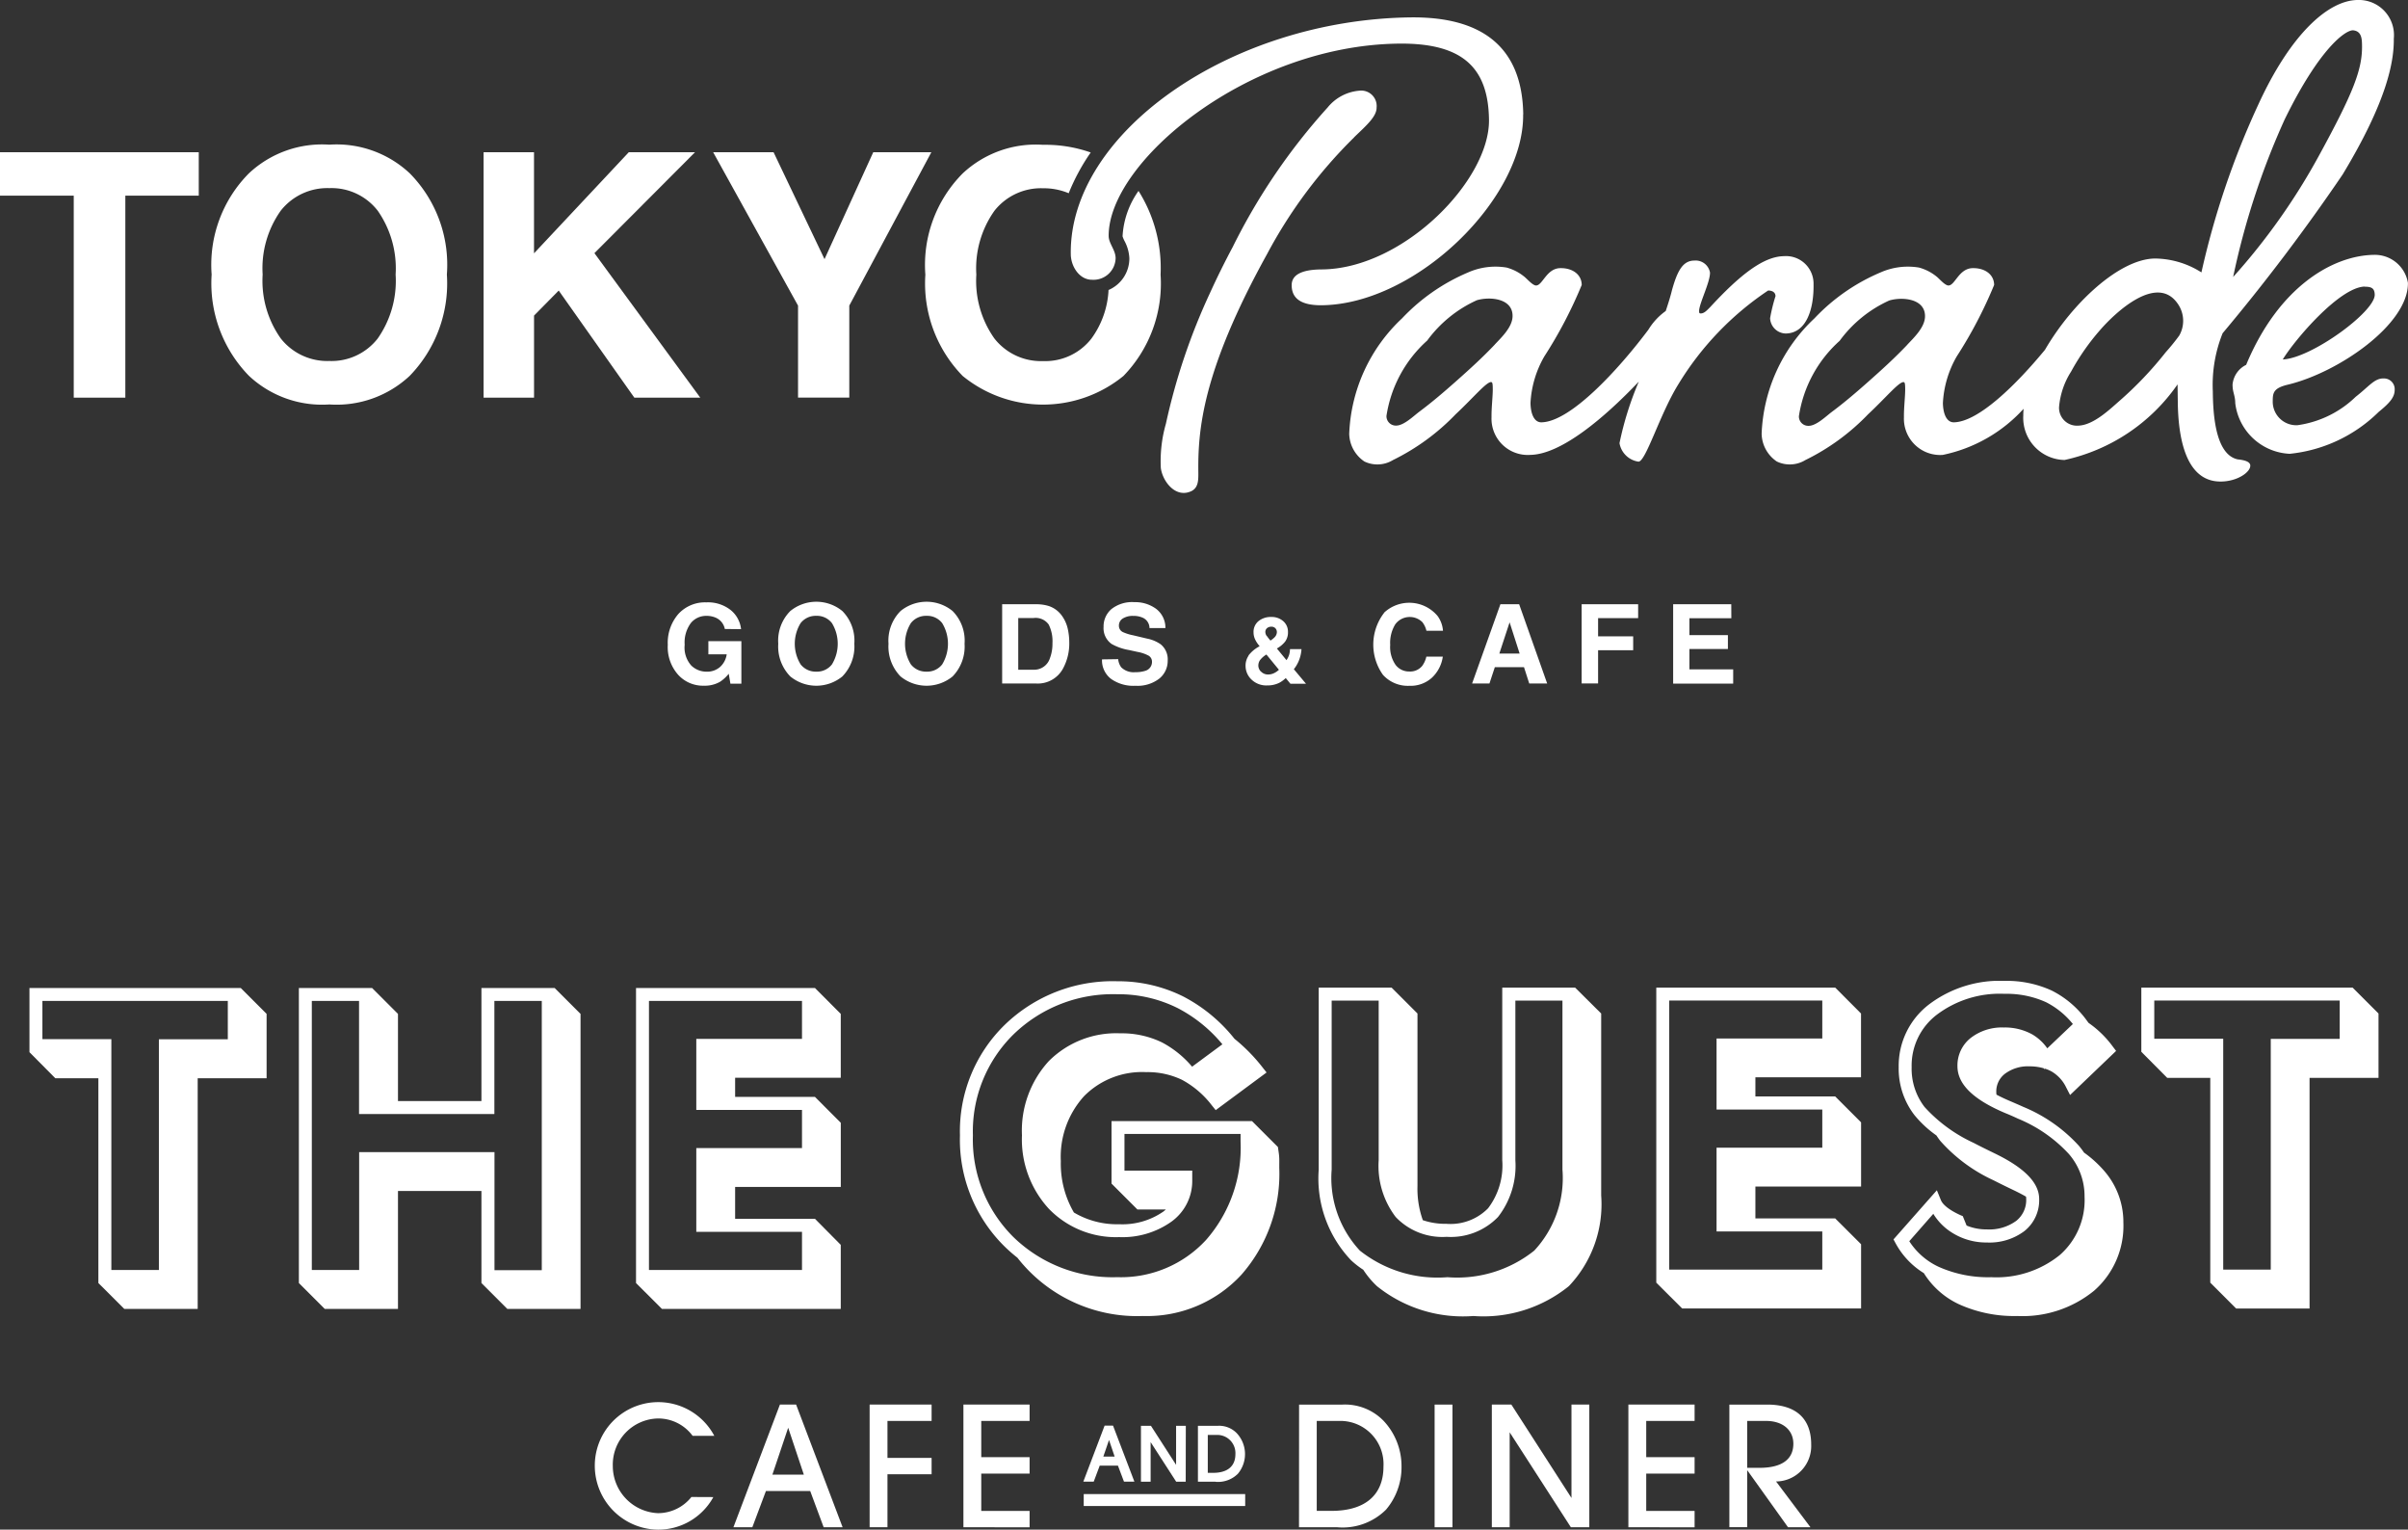 <svg xmlns="http://www.w3.org/2000/svg" xmlns:xlink="http://www.w3.org/1999/xlink" width="69.394" height="44.068" viewBox="0 0 69.394 44.068"><rect x="0" y="0" width="69.394" height="44.068" fill="#333333" stroke="none"/><defs><clipPath id="a"><rect width="69.394" height="19.755" fill="#fff"/></clipPath><clipPath id="b"><rect width="67.696" height="15.809" fill="#fff"/></clipPath></defs><path d="M0,22.114v1.252H2.125v5.819H3.612V23.366H5.728V22.114Z" transform="translate(0 -17.729)" fill="#fff"/><g transform="translate(0 0)"><g clip-path="url(#a)"><path d="M36.471,27.685a3.083,3.083,0,0,1-2.317.825,3.083,3.083,0,0,1-2.317-.825,3.814,3.814,0,0,1-1.075-2.917,3.739,3.739,0,0,1,1.075-2.917,3.083,3.083,0,0,1,2.317-.825,3.083,3.083,0,0,1,2.317.825,3.749,3.749,0,0,1,1.07,2.917,3.824,3.824,0,0,1-1.07,2.917m-.923-1.075a2.894,2.894,0,0,0,.516-1.842,2.9,2.9,0,0,0-.516-1.84,1.685,1.685,0,0,0-1.393-.65,1.708,1.708,0,0,0-1.4.648,2.865,2.865,0,0,0-.523,1.842,2.865,2.865,0,0,0,.523,1.842,1.707,1.707,0,0,0,1.4.648,1.687,1.687,0,0,0,1.393-.648" transform="translate(-24.663 -16.858)" fill="#fff"/><path d="M70.279,22.114h1.453v2.913l2.732-2.913h1.909l-2.9,2.908,3.05,4.163h-1.9L72.444,26.1l-.711.721v2.365H70.279Z" transform="translate(-56.343 -17.729)" fill="#fff"/><path d="M108.258,22.114h1.674l-2.365,4.419v2.651H106.09V26.534l-2.446-4.419h1.741l1.468,3.08Z" transform="translate(-83.092 -17.729)" fill="#fff"/><path d="M140.647,22.353a2.487,2.487,0,0,0-.463,1.312.848.848,0,0,0,.056.134,1.172,1.172,0,0,1,.14.5.99.99,0,0,1-.6.913,2.584,2.584,0,0,1-.494,1.4,1.687,1.687,0,0,1-1.393.648,1.707,1.707,0,0,1-1.4-.648,2.864,2.864,0,0,1-.523-1.842,2.865,2.865,0,0,1,.523-1.842,1.708,1.708,0,0,1,1.4-.647,1.86,1.86,0,0,1,.739.143,5.92,5.92,0,0,1,.634-1.174,3.932,3.932,0,0,0-1.373-.221,3.083,3.083,0,0,0-2.317.825,3.74,3.74,0,0,0-1.075,2.917,3.814,3.814,0,0,0,1.075,2.917,3.665,3.665,0,0,0,4.634,0,3.824,3.824,0,0,0,1.07-2.917,4.178,4.178,0,0,0-.636-2.414" transform="translate(-107.834 -16.857)" fill="#fff"/><path d="M168.654,5.34c-.026-1.947-1.187-2.824-3.251-2.8-5.208.069-9.834,3.344-9.788,6.816,0,.352.244.748.62.743a.637.637,0,0,0,.672-.619c0-.235-.193-.42-.2-.631-.028-2.135,4.01-5.5,8.35-5.553,1.853-.024,2.59.693,2.61,2.195.023,1.736-2.454,4.279-4.8,4.31-.375,0-.891.059-.886.457,0,.375.266.583.876.575,2.721-.036,5.825-3.08,5.794-5.5" transform="translate(-124.757 -2.039)" fill="#fff"/><path d="M174.218,14.515c.348-.333.649-.595.646-.853a.445.445,0,0,0-.5-.486,1.315,1.315,0,0,0-.909.481,17.673,17.673,0,0,0-2.739,4.025q-.348.651-.654,1.323a17.98,17.98,0,0,0-1.27,3.767,3.887,3.887,0,0,0-.146,1.276c.052.387.427.878.881.664.2-.1.2-.312.2-.518-.016-1.22.1-2.911,1.982-6.314a13.812,13.812,0,0,1,2.513-3.365" transform="translate(-135.193 -10.563)" fill="#fff"/><path d="M208.372,38.364a4.767,4.767,0,0,0-.156.636.461.461,0,0,0,.452.44c.587-.008.812-.691.8-1.418a.794.794,0,0,0-.855-.81c-.586.008-1.26.533-2.116,1.459-.116.119-.185.19-.279.191-.047,0-.047-.023-.048-.07,0-.211.318-.826.314-1.107a.42.42,0,0,0-.45-.346c-.329,0-.489.288-.646.853-.037.156-.1.362-.18.6a1.827,1.827,0,0,0-.5.539c-.853,1.137-2.241,2.657-3.085,2.668-.211,0-.308-.254-.312-.559a2.987,2.987,0,0,1,.4-1.342,12.706,12.706,0,0,0,1.076-2.056c0-.282-.241-.49-.616-.485-.4.005-.51.5-.7.5-.1,0-.271-.206-.35-.263a1.364,1.364,0,0,0-.5-.254,1.952,1.952,0,0,0-1.111.142,5.631,5.631,0,0,0-1.9,1.321,4.807,4.807,0,0,0-1.523,3.325.987.987,0,0,0,.438.8.864.864,0,0,0,.823-.042,6.415,6.415,0,0,0,1.806-1.319c.51-.476.879-.926,1.02-.928.047,0,.048.07.05.21,0,.211-.04.54-.036.8a1.045,1.045,0,0,0,1.117,1.088c.874-.012,2.1-1.032,3.127-2.11a9.245,9.245,0,0,0-.556,1.772.648.648,0,0,0,.547.533c.211,0,.616-1.369,1.144-2.221a8.645,8.645,0,0,1,2.592-2.709c.141,0,.212.068.213.161m-8.088,1.394c-.347.367-.722.708-1.1,1.043-.352.313-.71.62-1.086.9-.16.121-.435.39-.653.393a.271.271,0,0,1-.285-.278,3.649,3.649,0,0,1,1.174-2.171,3.619,3.619,0,0,1,1.43-1.162c.377-.112,1.049-.056,1.03.472-.012.306-.314.594-.509.8" transform="translate(-157.205 -29.832)" fill="#fff"/><path d="M269.745,13.232c-.659-.155-.7-1.4-.706-1.962a3.989,3.989,0,0,1,.283-1.67,56.457,56.457,0,0,0,3.459-4.574c1.286-2.128,1.482-3.258,1.474-3.914A1.012,1.012,0,0,0,273.207,0c-.821.011-1.912.94-2.87,3.041a23.825,23.825,0,0,0-1.626,4.807,2.531,2.531,0,0,0-1.343-.4c-1.021.013-2.383,1.284-3.165,2.629-.836,1.014-1.922,2.08-2.629,2.09-.211,0-.309-.254-.313-.559a2.987,2.987,0,0,1,.4-1.342,12.689,12.689,0,0,0,1.076-2.056c0-.282-.241-.49-.616-.485-.4.005-.51.5-.7.5-.105,0-.272-.206-.35-.263a1.364,1.364,0,0,0-.5-.254,1.953,1.953,0,0,0-1.111.142,5.631,5.631,0,0,0-1.9,1.321,4.807,4.807,0,0,0-1.523,3.325.988.988,0,0,0,.438.8.864.864,0,0,0,.823-.042,6.418,6.418,0,0,0,1.806-1.318c.51-.476.879-.927,1.02-.928.047,0,.048.07.05.21,0,.211-.04.54-.036.8a1.045,1.045,0,0,0,1.117,1.088,4.328,4.328,0,0,0,2.331-1.329c-.006.068-.009.134-.009.2a1.214,1.214,0,0,0,1.19,1.275,5.346,5.346,0,0,0,3.256-2.178l.007.516c.012.938.194,2.3,1.25,2.283.469-.006.841-.269.839-.457,0-.117-.166-.162-.378-.183m1.373-9.8c.983-2.007,1.726-2.557,1.961-2.56.258.02.261.255.264.442.009.681-.241,1.341-1.249,3.184a18.4,18.4,0,0,1-2.465,3.481,21.78,21.78,0,0,1,1.489-4.548m-10.879,6.5c-.347.367-.722.708-1.1,1.043-.352.313-.71.62-1.086.9-.16.121-.435.39-.653.393a.27.27,0,0,1-.285-.278,3.648,3.648,0,0,1,1.174-2.171,3.619,3.619,0,0,1,1.43-1.162c.377-.112,1.049-.056,1.03.472-.012.306-.314.594-.509.8m7.832-.256a6.1,6.1,0,0,1-.386.475,10.416,10.416,0,0,1-1.338,1.406c-.3.263-.757.7-1.19.709a.515.515,0,0,1-.546-.533,2.241,2.241,0,0,1,.346-1.023,6.666,6.666,0,0,1,.838-1.2c.434-.5,1.64-1.639,2.241-.75a.855.855,0,0,1,.035.917" transform="translate(-205.27 0)" fill="#fff"/><path d="M328.812,40.579c-.258,0-.419.24-.791.527a3,3,0,0,1-1.679.82.679.679,0,0,1-.713-.694c0-.235.018-.376.439-.475,1.45-.347,3.473-1.735,3.457-2.931a.966.966,0,0,0-.973-.808c-1.2.016-2.756.928-3.689,3.169a.705.705,0,0,0-.392.568c0,.235.075.3.078.538a1.657,1.657,0,0,0,1.568,1.457,4.261,4.261,0,0,0,2.565-1.207c.325-.263.463-.429.461-.639a.308.308,0,0,0-.333-.324m-.527-2.644c.188,0,.282.043.285.231.007.493-1.829,1.831-2.65,1.865.344-.567,1.638-2.086,2.365-2.1" transform="translate(-260.133 -29.676)" fill="#fff"/><path d="M98.7,88.262a.448.448,0,0,0-.265-.327.65.65,0,0,0-.262-.051.568.568,0,0,0-.453.208.943.943,0,0,0-.177.625.776.776,0,0,0,.192.6.63.63,0,0,0,.437.175.565.565,0,0,0,.393-.138.6.6,0,0,0,.189-.361h-.528v-.381h.951v1.225h-.316l-.048-.285a1.1,1.1,0,0,1-.248.229.876.876,0,0,1-.465.115.966.966,0,0,1-.744-.314,1.2,1.2,0,0,1-.3-.864,1.266,1.266,0,0,1,.305-.888,1.04,1.04,0,0,1,.807-.335,1.054,1.054,0,0,1,.7.221.821.821,0,0,1,.3.551Z" transform="translate(-77.812 -70.141)" fill="#fff"/><path d="M114.965,89.586a1.184,1.184,0,0,1-1.5,0,1.231,1.231,0,0,1-.347-.942,1.208,1.208,0,0,1,.347-.942,1.184,1.184,0,0,1,1.5,0,1.211,1.211,0,0,1,.345.942,1.235,1.235,0,0,1-.345.942m-.3-.347a1.144,1.144,0,0,0,0-1.189.545.545,0,0,0-.45-.21.551.551,0,0,0-.452.209,1.133,1.133,0,0,0,0,1.19.552.552,0,0,0,.452.209.545.545,0,0,0,.45-.209" transform="translate(-90.69 -70.098)" fill="#fff"/><path d="M130.988,89.586a1.184,1.184,0,0,1-1.5,0,1.231,1.231,0,0,1-.347-.942,1.208,1.208,0,0,1,.347-.942,1.184,1.184,0,0,1,1.5,0,1.211,1.211,0,0,1,.345.942,1.235,1.235,0,0,1-.345.942m-.3-.347a1.145,1.145,0,0,0,0-1.189.545.545,0,0,0-.45-.21.551.551,0,0,0-.452.209,1.133,1.133,0,0,0,0,1.19.552.552,0,0,0,.452.209.546.546,0,0,0,.45-.209" transform="translate(-103.536 -70.098)" fill="#fff"/><path d="M146.988,87.837a.756.756,0,0,1,.389.29,1.019,1.019,0,0,1,.163.369,1.771,1.771,0,0,1,.043.378,1.516,1.516,0,0,1-.183.771.825.825,0,0,1-.766.426h-.985V87.787h.985a1.215,1.215,0,0,1,.354.05m-.875.347v1.49h.441a.476.476,0,0,0,.472-.333,1.172,1.172,0,0,0,.073-.435,1.071,1.071,0,0,0-.109-.535.462.462,0,0,0-.435-.187Z" transform="translate(-116.769 -70.379)" fill="#fff"/><path d="M160.668,89.1a.464.464,0,0,0,.087.234.507.507,0,0,0,.407.141.873.873,0,0,0,.28-.037.265.265,0,0,0,.2-.265.2.2,0,0,0-.1-.175,1.091,1.091,0,0,0-.317-.107l-.247-.054a1.532,1.532,0,0,1-.5-.175.556.556,0,0,1-.231-.494.656.656,0,0,1,.226-.51.964.964,0,0,1,.663-.2,1.018,1.018,0,0,1,.623.191.681.681,0,0,1,.27.555h-.459a.327.327,0,0,0-.184-.293.635.635,0,0,0-.284-.057.541.541,0,0,0-.3.074.236.236,0,0,0-.113.208.2.2,0,0,0,.111.183,1.35,1.35,0,0,0,.3.094l.4.095a1.025,1.025,0,0,1,.395.166.559.559,0,0,1,.2.466.656.656,0,0,1-.242.52,1.021,1.021,0,0,1-.684.207,1.116,1.116,0,0,1-.709-.2.673.673,0,0,1-.258-.56Z" transform="translate(-128.444 -70.11)" fill="#fff"/><path d="M181.091,90.734a.947.947,0,0,1,.282-.246l.04-.025a.8.8,0,0,1-.129-.192.475.475,0,0,1-.046-.2.4.4,0,0,1,.143-.329.56.56,0,0,1,.37-.119.5.5,0,0,1,.343.121.4.4,0,0,1,.136.31.443.443,0,0,1-.081.277.793.793,0,0,1-.239.2l.277.336a.558.558,0,0,0,.074-.148.583.583,0,0,0,.027-.169h.331a1.055,1.055,0,0,1-.085.355,1.007,1.007,0,0,1-.135.223l.35.418H182.3l-.134-.163a.847.847,0,0,1-.182.134.75.75,0,0,1-.347.078.612.612,0,0,1-.462-.173.541.541,0,0,1-.167-.383.509.509,0,0,1,.086-.3m.364.461a.272.272,0,0,0,.2.08.385.385,0,0,0,.176-.042.525.525,0,0,0,.135-.094l-.36-.439a.651.651,0,0,0-.187.164.28.28,0,0,0-.046.156.243.243,0,0,0,.079.175m.164-1.032a1.686,1.686,0,0,0,.106.135.694.694,0,0,0,.117-.093.218.218,0,0,0,.068-.153.16.16,0,0,0-.041-.107.155.155,0,0,0-.123-.047.182.182,0,0,0-.1.028.139.139,0,0,0-.068.128.2.2,0,0,0,.038.11" transform="translate(-145.113 -71.848)" fill="#fff"/><path d="M199.9,87.85a1.065,1.065,0,0,1,1.536.1.826.826,0,0,1,.156.426h-.477a.65.65,0,0,0-.117-.248.518.518,0,0,0-.78.061,1.024,1.024,0,0,0-.147.594.9.9,0,0,0,.155.576.486.486,0,0,0,.395.191.447.447,0,0,0,.374-.164.72.72,0,0,0,.118-.265h.474a1.029,1.029,0,0,1-.313.607.912.912,0,0,1-.646.234.969.969,0,0,1-.766-.316,1.5,1.5,0,0,1,.038-1.792" transform="translate(-160.008 -70.204)" fill="#fff"/><path d="M214.761,87.787h.54l.808,2.284h-.517l-.151-.47H214.6l-.155.47h-.5Zm-.031,1.421h.585l-.289-.9Z" transform="translate(-171.522 -70.379)" fill="#fff"/><path d="M229.862,87.8h1.628v.4h-1.154v.525h1.011v.4h-1.011v.957h-.474Z" transform="translate(-184.282 -70.392)" fill="#fff"/><path d="M244.847,88.192h-1.208v.485h1.109v.4h-1.109v.587H244.9v.411h-1.73V87.787h1.675Z" transform="translate(-194.953 -70.38)" fill="#fff"/></g></g><g transform="translate(0.849 28.259)"><g transform="translate(0 0)" clip-path="url(#b)"><path d="M58.816,44.01a1.808,1.808,0,0,1-1.6.938A1.842,1.842,0,0,1,55.4,43.119a1.829,1.829,0,0,1,3.444-.874h-.625a1.231,1.231,0,0,0-1-.5,1.331,1.331,0,0,0-1.3,1.372,1.36,1.36,0,0,0,1.3,1.356,1.23,1.23,0,0,0,.965-.466Z" transform="translate(-39.108 -29.138)" fill="#fff"/><path d="M71.588,45.044,71.2,44H69.925l-.392,1.044h-.545l1.34-3.534h.466l1.34,3.534Zm-1.022-2.866-.455,1.351h.906Z" transform="translate(-48.701 -29.304)" fill="#fff"/><path d="M82.339,45.044V41.51h1.786v.472H82.853v1.065h1.272v.471H82.853v1.526Z" transform="translate(-58.127 -29.304)" fill="#fff"/><path d="M91.53,45.044V41.51h1.907v.472H92.044v1.043h1.393V43.5H92.044v1.075h1.393v.472Z" transform="translate(-64.615 -29.304)" fill="#fff"/><path d="M124.425,41.511h1.251a1.55,1.55,0,0,1,1.187.471,1.906,1.906,0,0,1,.514,1.314,1.886,1.886,0,0,1-.445,1.24,1.771,1.771,0,0,1-1.409.509h-1.1Zm.932,3.062c.97,0,1.5-.455,1.5-1.277a1.245,1.245,0,0,0-1.288-1.314h-.635v2.591Z" transform="translate(-87.837 -29.304)" fill="#fff"/><rect width="0.514" height="3.534" transform="translate(40.494 12.207)" fill="#fff"/><path d="M145.589,45.044l-1.763-2.734v2.734h-.514V41.51h.562l1.733,2.691V41.51h.514v3.534Z" transform="translate(-101.169 -29.304)" fill="#fff"/><path d="M156.7,45.044V41.51h1.908v.472h-1.394v1.043h1.394V43.5h-1.394v1.075h1.394v.472Z" transform="translate(-110.622 -29.304)" fill="#fff"/><path d="M168.284,45.044,167.108,43.4v1.642h-.514V41.511h1.091c.827,0,1.267.4,1.267,1.15a1.021,1.021,0,0,1-1.012,1.065l.991,1.319Zm-.821-1.711c.635,0,.975-.239.975-.694,0-.4-.313-.657-.784-.657h-.546v1.351Z" transform="translate(-117.606 -29.304)" fill="#fff"/><path d="M104.577,45.241l-.173-.461h-.561l-.174.461h-.241l.593-1.561h.206l.592,1.561Zm-.452-1.266-.2.6h.4Z" transform="translate(-73.014 -30.835)" fill="#fff"/><path d="M104.765,45.2h-.3l-.174-.461h-.525l-.173.461h-.3l.014-.036.6-1.578h.243l.006.017Zm-.261-.053h.185l-.572-1.508h-.169l-.572,1.508h.184l.174-.461h.6Zm-.234-.616H103.8l.238-.706Zm-.4-.053h.326L104.034,44Z" transform="translate(-72.923 -30.773)" fill="#fff"/><path d="M110.013,45.241l-.779-1.208v1.208h-.227V43.679h.248l.765,1.189V43.679h.227v1.561Z" transform="translate(-76.953 -30.835)" fill="#fff"/><path d="M110.211,45.2h-.275L109.2,44.06V45.2h-.279V43.59h.288l.725,1.125V43.59h.28Zm-.246-.053h.193V43.643h-.174V44.9l-.806-1.252h-.207v1.508h.174V43.88Z" transform="translate(-76.89 -30.772)" fill="#fff"/><path d="M114.6,43.679h.552a.685.685,0,0,1,.524.208.844.844,0,0,1,.227.58.831.831,0,0,1-.2.547.781.781,0,0,1-.622.225H114.6Zm.412,1.353c.428,0,.664-.2.664-.564a.55.55,0,0,0-.569-.58h-.28v1.145Z" transform="translate(-80.902 -30.835)" fill="#fff"/><path d="M115.023,45.2h-.511V43.59h.579a.707.707,0,0,1,.543.216.883.883,0,0,1,.031,1.164.81.81,0,0,1-.642.234m-.459-.053h.459a.761.761,0,0,0,.6-.216.832.832,0,0,0-.03-1.092.658.658,0,0,0-.5-.2h-.526ZM114.95,45h-.211V43.8h.306a.576.576,0,0,1,.6.607c0,.375-.253.591-.691.591m-.158-.053h.158c.411,0,.638-.191.638-.538a.524.524,0,0,0-.543-.554h-.253Z" transform="translate(-80.839 -30.772)" fill="#fff"/><rect width="4.653" height="0.344" transform="translate(30.382 14.785)" fill="#fff"/><path d="M4.848,9.245H2.732L1.986,8.5V2.6H.745L0,1.849V0H6.089l.745.746V2.6H4.848V9.244ZM.373.373v1.1H2.36V8.125H3.73V1.477H5.716V.373Z" transform="translate(0 0.205)" fill="#fff" stroke="rgba(0,0,0,0)" stroke-miterlimit="10" stroke-width="1"/><path d="M2.856,9.246H.746L0,8.5V0H2.11l.746.746V3.258H5.261V0h2.11l.746.746v8.5H6.007L5.261,8.5V5.848H2.856v3.4ZM1.737,4.729h3.9v3.4H7V.373H5.634V3.632h-3.9V.373H.373V8.125H1.737V4.73Z" transform="translate(7.764 0.205)" fill="#fff" stroke="rgba(0,0,0,0)" stroke-miterlimit="10" stroke-width="1"/><path d="M5.9,9.245H.746L0,8.5V0H5.157L5.9.746V2.585H2.856v.552h2.3l.745.746V5.731H2.856v.918h2.3L5.9,7.4V9.244ZM.373.373V8.125H4.783v-1.1H1.737V4.612H4.783v-1.1H1.737V1.466H4.783V.373Z" transform="translate(17.48 0.205)" fill="#fff" stroke="rgba(0,0,0,0)" stroke-miterlimit="10" stroke-width="1"/><path d="M5.278,9.644a4.382,4.382,0,0,1-3.623-1.68,4.455,4.455,0,0,1-.372-.326A4.318,4.318,0,0,1,0,4.438a4.279,4.279,0,0,1,1.288-3.18A4.471,4.471,0,0,1,4.532,0a4.194,4.194,0,0,1,1.9.437,4.579,4.579,0,0,1,1.479,1.22,5.026,5.026,0,0,1,.806.82l.119.151L7.37,3.713l-.112-.139A2.687,2.687,0,0,0,6.4,2.84a2.285,2.285,0,0,0-1.032-.222,2.351,2.351,0,0,0-1.791.692,2.6,2.6,0,0,0-.67,1.875,2.785,2.785,0,0,0,.377,1.477A2.427,2.427,0,0,0,4.588,7a2.069,2.069,0,0,0,1.274-.365c.02-.015.038-.03.056-.046l.016-.014H5.114l-.746-.746v-1.8H8.417l.746.746.023.158c.008.056.014.115.016.177s0,.141,0,.262A4.4,4.4,0,0,1,8.113,8.452,3.7,3.7,0,0,1,5.278,9.644ZM4.532.374A4.108,4.108,0,0,0,1.549,1.525,3.919,3.919,0,0,0,.373,4.438,3.96,3.96,0,0,0,1.543,7.372,4.1,4.1,0,0,0,4.532,8.525a3.333,3.333,0,0,0,2.56-1.072,4.03,4.03,0,0,0,.995-2.831c0-.094,0-.169,0-.224H4.741V5.456H6.694v.275a1.442,1.442,0,0,1-.607,1.2,2.437,2.437,0,0,1-1.5.44,2.687,2.687,0,0,1-2.024-.815,2.95,2.95,0,0,1-.776-2.119A2.961,2.961,0,0,1,2.561,2.3,2.743,2.743,0,0,1,4.621,1.5a2.65,2.65,0,0,1,1.2.261,2.928,2.928,0,0,1,.869.7l.873-.645A4.145,4.145,0,0,0,6.268.77,3.812,3.812,0,0,0,4.532.374Z" transform="translate(26.815 0.011)" fill="#fff" stroke="rgba(0,0,0,0)" stroke-miterlimit="10" stroke-width="1"/><path d="M4.457,9.461A3.955,3.955,0,0,1,1.677,8.6a2.558,2.558,0,0,1-.393-.471,2.535,2.535,0,0,1-.353-.275A3.418,3.418,0,0,1,0,5.243V0H2.1l.746.746V5.717A2.7,2.7,0,0,0,3,6.7a2.008,2.008,0,0,0,.681.105,1.516,1.516,0,0,0,1.2-.448,2.04,2.04,0,0,0,.408-1.385V0h2.1L8.14.746V5.989A3.42,3.42,0,0,1,7.209,8.6,3.913,3.913,0,0,1,4.457,9.461ZM.373.374V5.243a3.067,3.067,0,0,0,.813,2.334,3.6,3.6,0,0,0,2.525.766,3.559,3.559,0,0,0,2.5-.766,3.067,3.067,0,0,0,.813-2.334V.374H5.667v4.6a2.394,2.394,0,0,1-.5,1.634,1.89,1.89,0,0,1-1.482.572,1.854,1.854,0,0,1-1.467-.572,2.426,2.426,0,0,1-.49-1.635V.374Z" transform="translate(37.154 0.194)" fill="#fff" stroke="rgba(0,0,0,0)" stroke-miterlimit="10" stroke-width="1"/><path d="M5.9,9.244H.746L0,8.5V0H5.157L5.9.746V2.584H2.856v.552h2.3l.746.746V5.731H2.856v.918h2.3l.746.745V9.243ZM.373.373V8.125H4.784v-1.1H1.737V4.612H4.784v-1.1H1.737V1.466H4.784V.373Z" transform="translate(46.882 0.194)" fill="#fff" stroke="rgba(0,0,0,0)" stroke-miterlimit="10" stroke-width="1"/><path d="M3.564,9.655a3.85,3.85,0,0,1-1.68-.34A2.372,2.372,0,0,1,.875,8.42a2.287,2.287,0,0,1-.813-.858L0,7.448,1.25,6.032l.114.279c.1.257.627.465.633.467l.11.271a1.5,1.5,0,0,0,.583.111,1.316,1.316,0,0,0,.848-.247.765.765,0,0,0,.286-.632.408.408,0,0,0-.005-.065c-.1-.058-.209-.114-.325-.171-.249-.118-.454-.22-.611-.3A4.631,4.631,0,0,1,1.346,4.607c-.038-.049-.074-.1-.11-.155A3.145,3.145,0,0,1,.6,3.862,2.19,2.19,0,0,1,.15,2.485a2.226,2.226,0,0,1,.865-1.8A3.377,3.377,0,0,1,3.2,0,3.109,3.109,0,0,1,4.556.277a2.794,2.794,0,0,1,1.014.864l.051.069a2.936,2.936,0,0,1,.694.676l.1.132L5.089,3.288l-.114-.221a1.069,1.069,0,0,0-.414-.454.959.959,0,0,0-.2-.085l-.016.015L4.33,2.518a1.44,1.44,0,0,0-.406-.056,1.106,1.106,0,0,0-.715.216.643.643,0,0,0-.247.525.548.548,0,0,0,.006.075c.121.064.252.126.389.184.192.082.308.133.387.169A4.464,4.464,0,0,1,5.339,4.747a2.277,2.277,0,0,1,.152.2,3.305,3.305,0,0,1,.594.542,2.243,2.243,0,0,1,.54,1.474,2.482,2.482,0,0,1-.844,1.963A3.261,3.261,0,0,1,3.564,9.655ZM1.149,6.709.455,7.5a2.015,2.015,0,0,0,.845.737,3.486,3.486,0,0,0,1.517.3A2.9,2.9,0,0,0,4.79,7.9,2.1,2.1,0,0,0,5.506,6.22a1.855,1.855,0,0,0-.454-1.235A4.123,4.123,0,0,0,3.589,3.97c-.088-.041-.215-.1-.378-.165-.921-.391-1.368-.832-1.368-1.348a1.008,1.008,0,0,1,.384-.814,1.466,1.466,0,0,1,.951-.3,1.626,1.626,0,0,1,.823.2,1.38,1.38,0,0,1,.431.4l.737-.7A2.359,2.359,0,0,0,4.394.613,2.75,2.75,0,0,0,3.2.373a3.009,3.009,0,0,0-1.949.6A1.842,1.842,0,0,0,.523,2.485,1.805,1.805,0,0,0,.895,3.633,4.372,4.372,0,0,0,2.31,4.667c.149.079.351.179.6.3.867.419,1.288.85,1.288,1.318a1.133,1.133,0,0,1-.424.922,1.675,1.675,0,0,1-1.083.33,1.845,1.845,0,0,1-1.012-.288,1.66,1.66,0,0,1-.53-.535Z" transform="translate(53.718 0)" fill="#fff" stroke="rgba(0,0,0,0)" stroke-miterlimit="10" stroke-width="1"/><path d="M4.848,9.245H2.732L1.987,8.5V2.6H.746L0,1.849V0H6.089l.746.746V2.6H4.848V9.244ZM.373.373v1.1H2.36V8.125H3.73V1.477H5.717V.373Z" transform="translate(60.86 0.194)" fill="#fff" stroke="rgba(0,0,0,0)" stroke-miterlimit="10" stroke-width="1"/></g></g></svg>